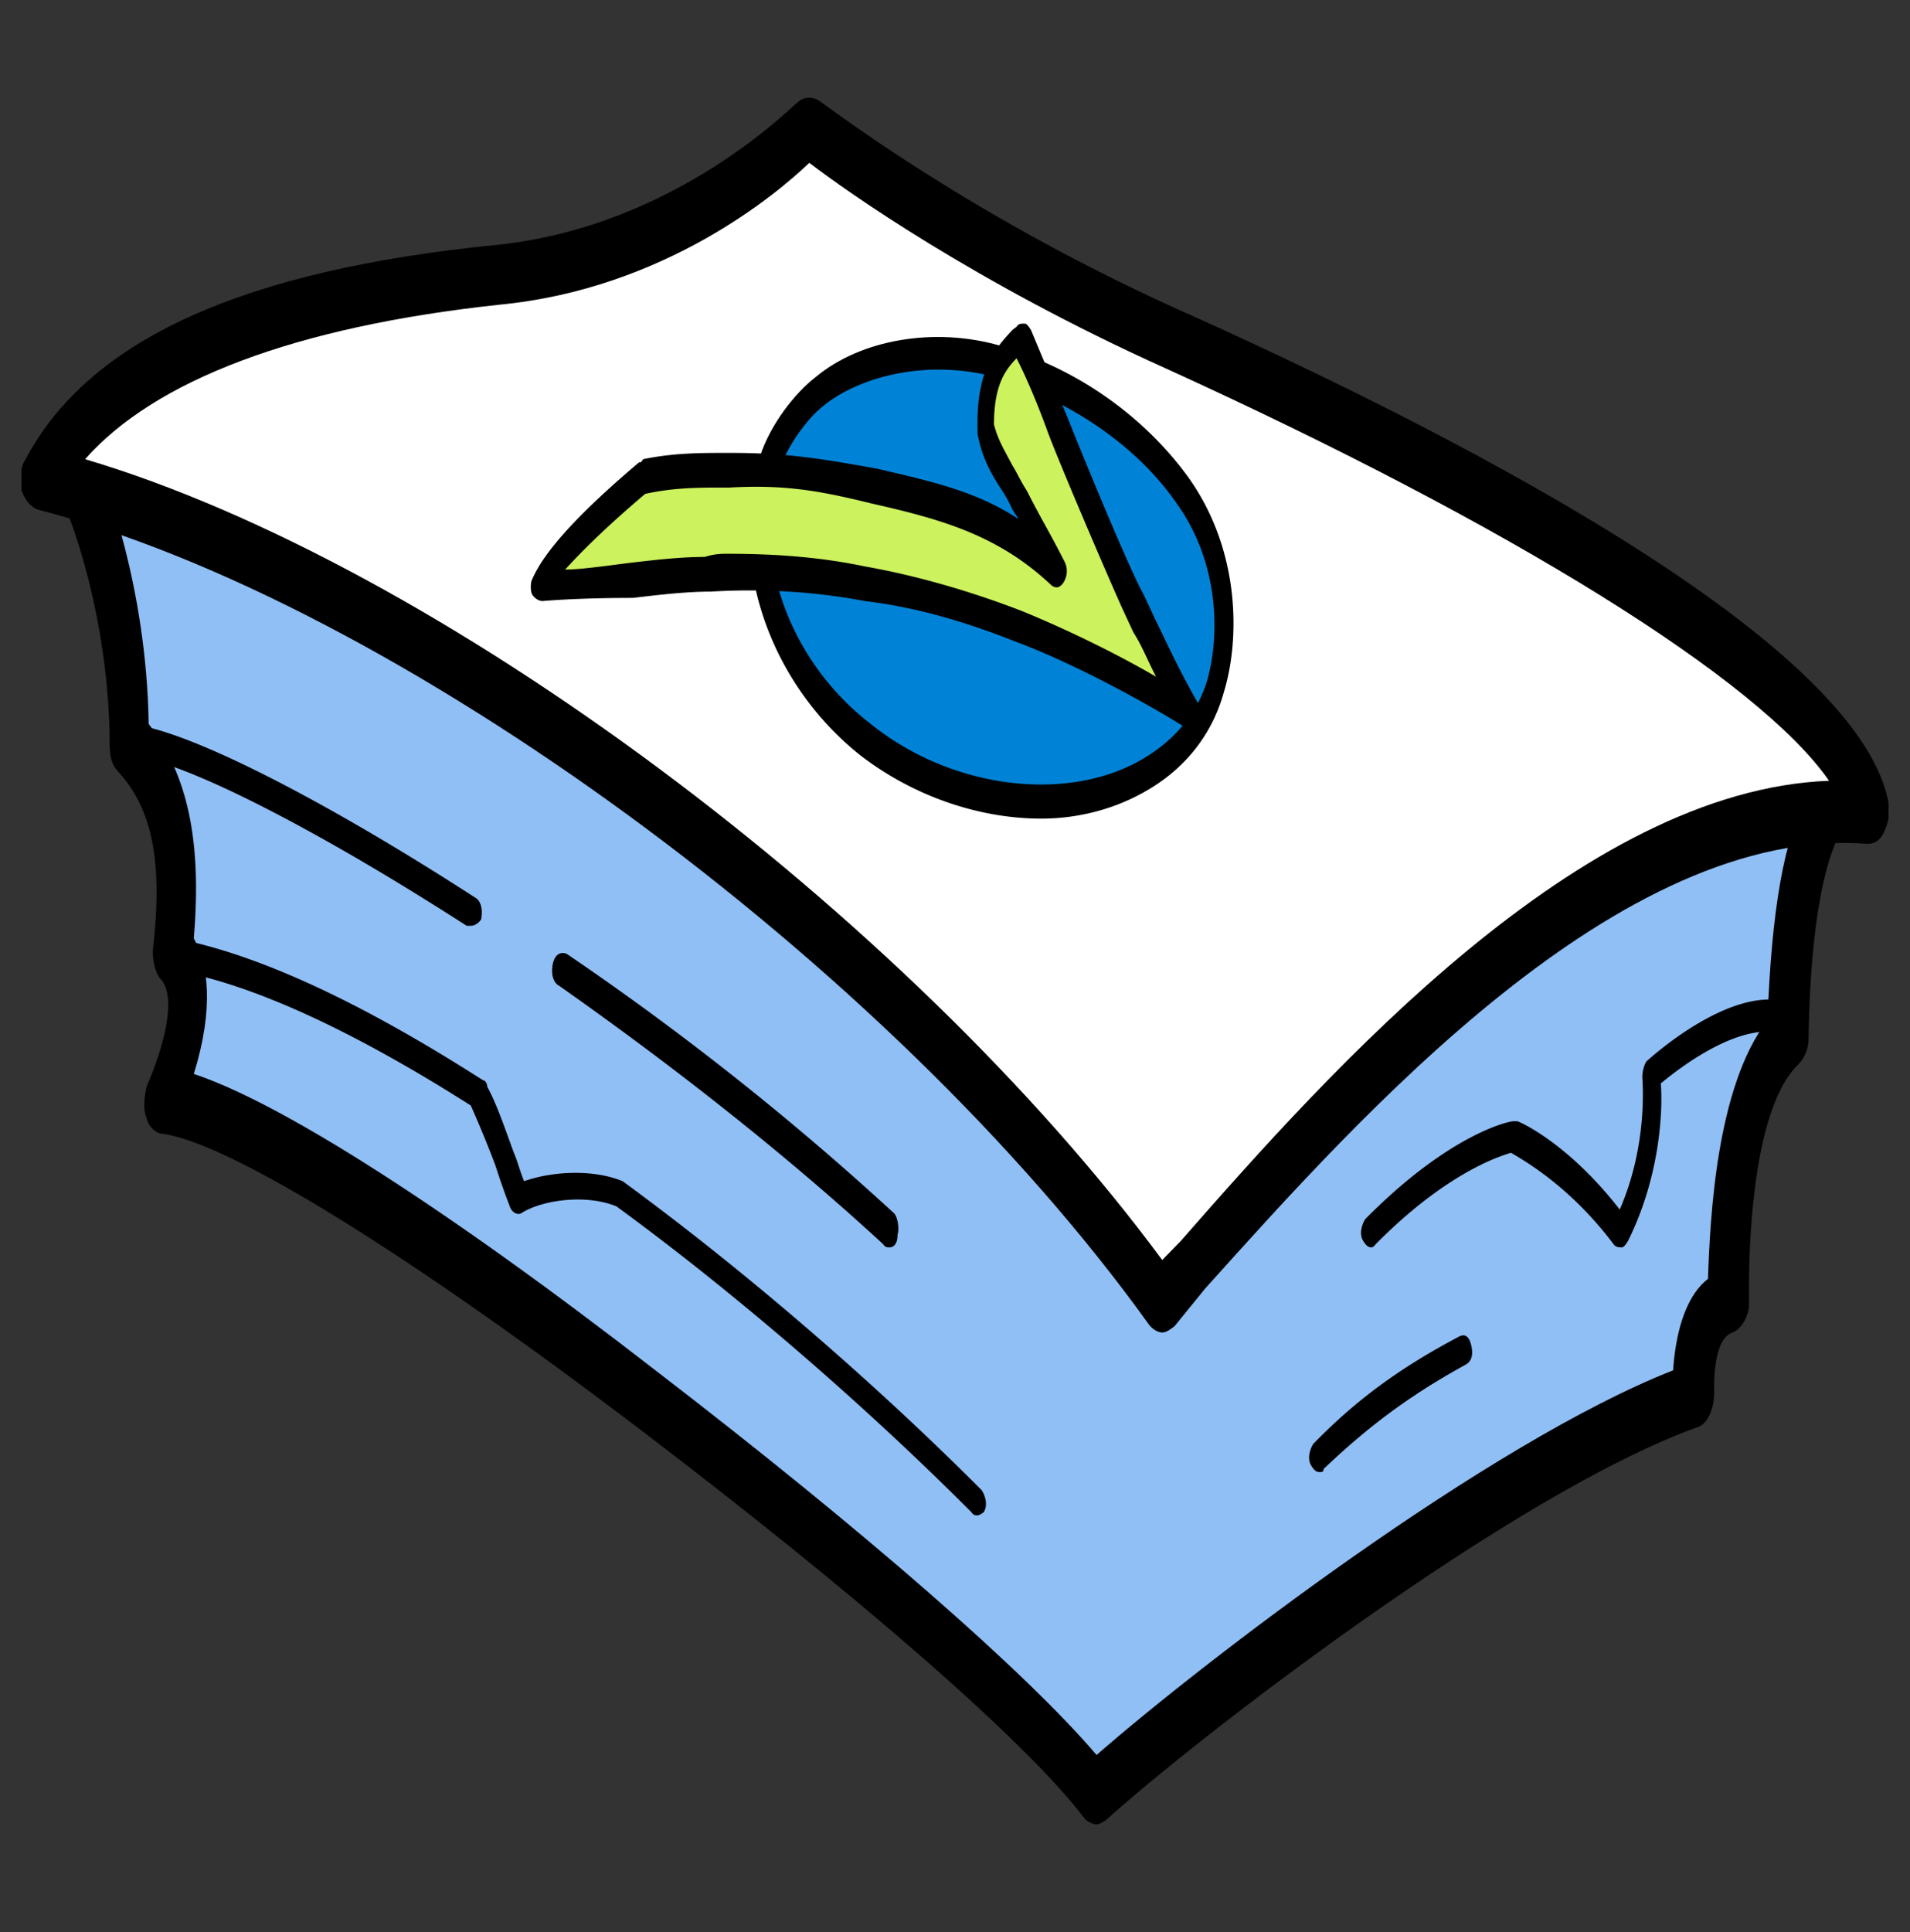 <svg width="89" height="90" fill="none" xmlns="http://www.w3.org/2000/svg"><rect width="100%" height="100%" fill="#333333" stroke="none"/><g clip-path="url(#clip0_523_3308)"><path d="M3.486 22.858s2.008 2.203 2.008 5.728c1.242 1.616 1.53 3.231 0 5.728 1.625 2.203 3.537 4.993 2.007 9.84.478 2.79 1.147 5.14-.478 6.902 3.346.44 11.76 5.728 22.658 13.952 9.274 7.05 17.878 14.393 20.842 18.358 4.59-4.259 19.312-15.567 27.917-18.504 0 0-.191-3.819 1.625-4.406.096-1.91-.191-4.553 2.008-7.344-.765-6.462 1.434-9.105 2.581-10.427 0 0-1.052-2.937 0-4.846L3.486 22.859z" fill="#90BFF5"/><path d="M1.956 22.418c3.346-6.316 12.524-8.665 21.32-9.547 8.795-.88 14.436-6.902 14.436-6.902s6.501 5.14 16.826 9.84c10.326 4.7 31.263 14.98 32.506 22.176-12.715-1.175-26.1 14.98-32.888 22.617-11.76-16.449-35.182-33.925-52.2-38.184z" fill="#fff"/><path d="M40.58 16.837c-4.015 2.056-7.457 6.61-3.728 13.512 3.728 6.902 17.591 11.015 19.886 1.322 2.39-9.694-4.972-11.75-6.788-13.218-1.817-1.616-6.884-2.938-9.37-1.616z" fill="#0083D7"/><path d="M54.156 62.071c-.191 0-.478-.147-.67-.44C41.442 44.888 18.305 27.998 1.766 23.74c-.383-.147-.574-.441-.765-.882-.096-.44-.096-1.028.191-1.468 2.964-5.581 10.134-8.812 21.99-9.987 8.412-.881 13.862-6.609 13.957-6.609.287-.294.67-.294.957-.147.095 0 6.596 5.14 16.635 9.693C66.585 19.627 86.566 29.614 88 37.398c.096.44 0 .881-.191 1.322-.191.44-.478.587-.765.587-11.568-.881-23.614 12.63-30.88 20.708l-1.434 1.762c-.191.147-.383.294-.574.294zM3.964 21.39c16.348 4.846 38.242 21.148 50.192 37.303l.86-.881C62.092 49.734 73.66 36.81 85.228 36.37c-3.251-4.7-14.82-11.896-30.976-19.24-8.796-3.965-14.819-8.224-16.54-9.545-1.53 1.468-6.788 5.874-14.436 6.608-9.56 1.029-16.062 3.525-19.312 7.197z" fill="#000"/><path d="M51.097 84.982c-.191 0-.478-.147-.574-.294-2.677-3.525-10.42-10.28-20.65-18.064C19.26 58.546 10.752 53.259 7.597 52.818c-.287 0-.67-.293-.765-.734-.191-.44-.096-1.028 0-1.469.765-1.762 1.434-4.112.67-4.993-.288-.294-.383-.881-.383-1.322.478-4.112 0-6.609-1.626-8.371-.286-.294-.382-.734-.382-1.175 0-6.021-1.912-10.721-1.912-10.721-.287-.734-.191-1.616.287-2.056.382-.734.956-.587 1.243.147.095.147 2.103 5.14 2.199 11.602 1.816 2.35 2.485 5.434 2.103 9.987.669 1.175.956 3.23 0 6.315 4.015 1.322 11.664 6.168 21.51 13.805 9.752 7.49 17.305 14.1 20.556 17.918 4.876-4.26 18.26-14.54 26.865-17.918.095-1.468.478-3.378 1.625-4.259.095-2.79.382-8.959 2.772-12.043.192-5.14.765-8.518 1.913-10.574.382-.587.956-.734 1.338-.147.382.588.478 1.469.096 2.056-.574 1.175-1.339 3.672-1.434 9.546 0 .441-.192.882-.479 1.175-2.007 1.91-2.294 7.784-2.294 10.28v.882c0 .587-.382 1.175-.765 1.322-.956.294-.86 2.643-.86 2.79 0 .734-.287 1.469-.765 1.616-8.605 3.084-23.423 14.54-27.63 18.358-.096 0-.191.147-.382.147z" fill="#000"/><path d="M61.487 68.574c-.192 0-.287-.147-.383-.293-.191-.294-.095-.735.096-1.028 2.008-2.056 4.015-3.525 6.788-4.994.287-.147.478 0 .573.44.096.441 0 .735-.287.882-2.676 1.469-4.589 2.937-6.596 4.846 0 .147-.096.147-.191.147zM41.44 58.106c-.095 0-.19 0-.286-.147-4.303-3.965-9.465-8.077-15.106-12.043-.287-.147-.382-.587-.287-1.028.096-.44.383-.587.67-.44a132.484 132.484 0 0115.2 12.042c.192.147.288.735.192 1.029 0 .44-.191.587-.382.587zm-19.502-14.98h-.192c-7.074-4.553-13.384-7.784-15.774-7.93-.287 0-.478-.294-.478-.735 0-.44.19-.734.478-.734 2.485.146 8.89 3.377 16.157 8.077.287.147.382.587.287 1.028-.096.147-.287.294-.478.294zM45.552 70.59c-.096 0-.192 0-.287-.148-4.685-4.7-10.708-9.986-16.54-14.246-1.434-.587-3.442-.293-4.398.294-.19.147-.478 0-.573-.294a32.626 32.626 0 01-.67-1.909 53.334 53.334 0 00-1.147-2.79c-5.545-3.525-10.325-5.728-13.958-6.315-.287 0-.478-.44-.382-.882 0-.44.286-.734.573-.587 3.824.734 8.605 2.937 14.34 6.609.096 0 .192.147.192.294.478.88.86 2.056 1.243 3.084.191.44.287.88.478 1.322 1.243-.441 3.155-.588 4.589 0 6.023 4.406 12.046 9.693 16.73 14.392.192.294.288.734.096 1.028 0 0-.19.147-.286.147zm18.355-12.484c-.19 0-.286-.147-.382-.294-.191-.293-.096-.734.096-1.028 3.92-3.965 6.692-4.553 6.883-4.553h.191c.096 0 2.39 1.028 4.78 4.113 1.34-3.085 1.052-6.022 1.052-6.169 0-.293.096-.587.192-.734 1.147-1.028 4.206-3.378 6.5-2.79.287 0 .479.44.383.88-.096.441-.287.735-.574.588-1.912-.44-4.397 1.322-5.64 2.35.095 1.175 0 4.26-1.53 7.343-.096.147-.191.294-.287.294-.095 0-.287 0-.382-.147-2.103-2.79-4.302-3.965-4.78-4.259-.478.147-2.964.881-6.31 4.26 0 0-.096.146-.192.146zM48.515 38.133c-2.868 0-5.927-1.028-8.413-2.938-2.964-2.35-4.876-5.874-5.162-9.546 0-.44.19-.734.382-.88.287 0 .478.293.573.587.287 3.23 2.008 6.315 4.685 8.37 3.633 2.938 8.891 3.672 12.429 1.763 1.625-.881 2.772-2.203 3.25-3.818.574-2.056.574-5.434-1.434-8.225-1.816-2.643-4.876-4.7-8.03-5.727-.287-.147-.383-.441-.383-.882 0-.293.287-.587.574-.587 3.346 1.028 6.405 3.231 8.413 6.021 2.39 3.378 2.39 7.49 1.625 9.987-.574 2.056-1.912 3.672-3.824 4.7-1.339.734-2.964 1.175-4.685 1.175z" fill="#000"/><path d="M35.8 22.271h-.191c-.191-.146-.383-.587-.191-1.028.478-1.468 1.625-2.937 2.58-3.671 2.104-1.763 5.546-2.35 8.605-1.469.287 0 .478.44.383.881 0 .44-.287.735-.574.588-3.25-.881-6.405 0-8.03 1.322-.765.587-1.722 1.909-2.104 3.084-.191.146-.287.293-.478.293z" fill="#000"/><path d="M55.4 33.14c-2.2-1.323-5.546-3.085-7.936-4.113-2.39-.881-4.78-1.615-7.17-2.056a61.507 61.507 0 00-7.266-.44c-1.243 0-2.39.146-3.633.293-2.582.147-4.111.294-4.111.294.765-1.762 3.633-4.26 4.78-5.14 1.53-.294 2.772-.294 4.015-.294 2.582-.147 4.207.294 6.693.734 3.441.735 6.023 1.469 8.508 3.966-.764-1.322-1.051-1.91-1.72-3.231-.67-1.322-1.339-1.91-1.626-3.378-.095-2.79.956-3.525 1.626-4.26 0 0 .86 2.057 1.625 3.966.573 1.469 2.868 7.05 3.537 8.371.765 1.469 1.625 3.378 2.677 5.287z" fill="#CCF25E"/><path d="M55.399 33.874h-.191c-2.103-1.322-5.45-3.084-7.84-3.966-2.199-.88-4.589-1.615-7.075-1.909-2.294-.44-4.78-.587-7.17-.44-1.147 0-2.39.146-3.633.293-2.677 0-4.206.147-4.206.147-.192 0-.383-.147-.478-.293-.096-.147-.096-.588 0-.735.573-1.322 2.198-3.084 4.971-5.434.096 0 .096 0 .191-.147 1.434-.293 2.677-.293 3.824-.293h.287c2.677 0 4.302.293 6.788.734 2.486.587 4.59 1.028 6.597 2.35l-.287-.44a6.356 6.356 0 00-.574-1.029c-.478-.734-.86-1.468-1.051-2.497v-.146c-.096-2.938.956-3.966 1.625-4.7l.191-.147c.096-.147.191-.147.383-.147.095 0 .19.147.287.294l1.72 4.112c.574 1.469 2.868 7.05 3.538 8.224l.478 1.029c.573 1.174 1.243 2.643 2.103 4.112.096.294.191.587 0 .88-.191 0-.382.148-.478.148zm-21.511-8.078c2.199 0 4.302.147 6.406.588 2.485.44 4.97 1.175 7.265 2.056 1.817.734 4.303 1.91 6.31 3.084-.382-.734-.669-1.469-1.051-2.056l-.478-1.028c-.67-1.469-3.06-7.05-3.538-8.371-.478-1.322-1.051-2.644-1.434-3.378-.573.587-1.051 1.322-1.051 3.084.19.734.478 1.175.86 1.91.191.293.382.733.67 1.174.669 1.322 1.05 1.91 1.72 3.231a.993.993 0 010 1.028c-.191.294-.382.294-.574.147-2.485-2.35-5.162-3.084-8.413-3.819-2.39-.587-4.015-.88-6.596-.734h-.287c-1.148 0-2.295 0-3.633.294-1.912 1.615-3.06 2.79-3.729 3.525.67 0 1.721-.147 2.868-.294 1.243-.147 2.486-.294 3.633-.294.478-.147.765-.147 1.052-.147z" fill="#000"/></g><defs><clipPath id="clip0_523_3308"><path fill="#fff" transform="translate(1 4.5)" d="M0 0h87v80.481H0z"/></clipPath></defs></svg>